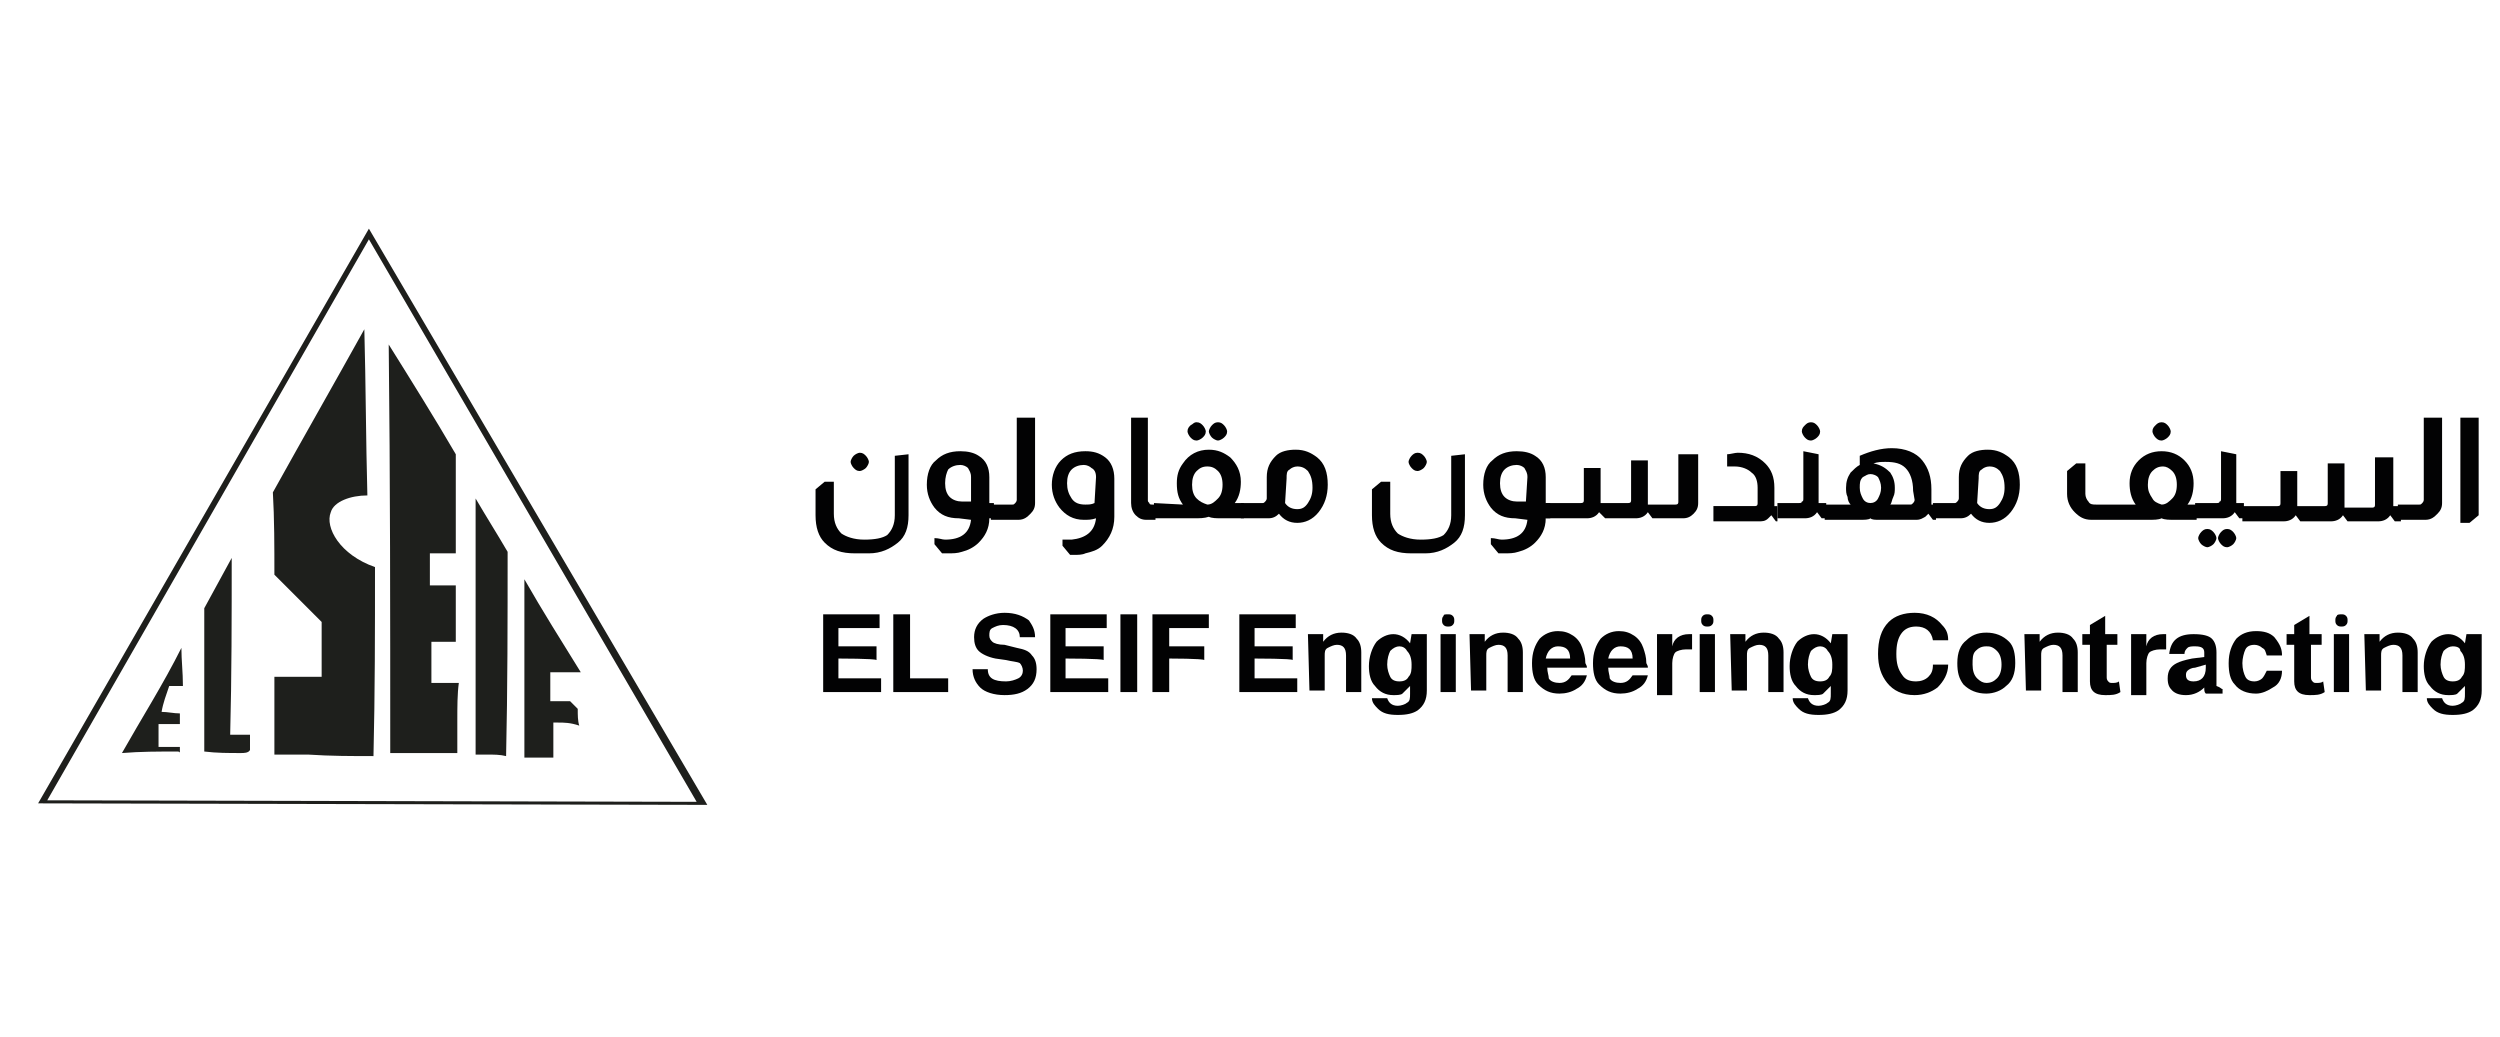 <?xml version="1.0" encoding="utf-8"?>
<!-- Generator: Adobe Illustrator 24.3.0, SVG Export Plug-In . SVG Version: 6.00 Build 0)  -->
<svg version="1.1" id="Layer_1" xmlns="http://www.w3.org/2000/svg" xmlns:xlink="http://www.w3.org/1999/xlink" x="0px" y="0px"
	 viewBox="0 0 164 68" style="enable-background:new 0 0 164 68;" xml:space="preserve">
<style type="text/css">
	.st0{fill:none;}
	.st1{fill:#1E1F1C;}
	.st2{fill:#020203;}
	.st3{fill:#080808;}
	.st4{fill:none;stroke:#020100;stroke-width:0.5;stroke-miterlimit:10;}
	.st5{fill:#1D1D1B;}
	.st6{fill:#020101;}
	.st7{fill:#FFFFFF;stroke:#000000;stroke-width:0.25;stroke-miterlimit:10;}
	.st8{fill:none;stroke:#000000;stroke-width:0.5;stroke-miterlimit:10;}
</style>
<g>
	<rect x="-0.9" y="12.3" class="st0" width="165.8" height="43.4"/>
	<g>
		<path class="st1" d="M46.4,52.8L2.5,52.7L24.2,15L46.4,52.8z M3.1,52.5l42.6,0.1L24.2,15.7L3.1,52.5z"/>
		<path class="st1" d="M20.2,49.5c-0.7,0-1.5,0-2.2,0c0-1.7,0-3.5,0-5.1c1,0,2.1,0,3.1,0c0-1.2,0-2.4,0-3.6c-1-1-2-2-3.1-3.1
			c0-1.8,0-3.7-0.1-5.4c2-3.6,4-7.1,6-10.7c0.1,3.7,0.1,7.2,0.2,10.9c-1.1,0-2.2,0.4-2.4,1.1c-0.4,1,0.6,2.8,2.9,3.6
			c0,4.1,0,8.3-0.1,12.4C23.1,49.6,21.7,49.6,20.2,49.5z"/>
		<path class="st1" d="M11.6,49.3c-1.2,0-2.4,0-3.6,0.1c1.3-2.3,2.7-4.5,3.9-6.9c0,0.8,0.1,1.6,0.1,2.5c-0.3,0-0.6,0-0.9,0
			c-0.2,0.6-0.4,1.1-0.5,1.7c0.4,0,0.8,0.1,1.2,0.1c0,0.2,0,0.5,0,0.7c-0.5,0-0.9,0-1.4,0c0,0.5,0,1,0,1.5c0.5,0,0.9,0,1.4,0
			c0,0.1,0,0.3,0,0.4C11.8,49.3,11.7,49.3,11.6,49.3z"/>
		<path class="st1" d="M15.8,49.4c-0.8,0-1.6,0-2.4-0.1c0-3.2,0-6.2,0-9.4c0.6-1.1,1.2-2.2,1.8-3.3c0,3.8,0,7.8-0.1,11.6
			c0.4,0,0.9,0,1.3,0c0,0.3,0,0.7,0,1C16.3,49.4,16,49.4,15.8,49.4z"/>
		<path class="st1" d="M30,47.3c0,0.7,0,1.4,0,2.1c-1.5,0-3,0-4.4,0c0-9,0-18-0.1-26.8c1.5,2.4,3,4.8,4.4,7.2c0,2.2,0,4.3,0,6.5
			c-0.6,0-1.2,0-1.7,0c0,0.7,0,1.4,0,2.1c0.6,0,1.2,0,1.7,0c0,1.3,0,2.5,0,3.7c-0.5,0-1.1,0-1.6,0c0,0.9,0,1.8,0,2.7
			c0.6,0,1.2,0,1.8,0C30,45.5,30,46.4,30,47.3z"/>
		<path class="st1" d="M31.9,49.5c-0.2,0-0.5,0-0.7,0c0,0,0-8.3,0-16.8c0.7,1.2,1.4,2.3,2.1,3.5c0,4.4,0,9-0.1,13.4
			C32.8,49.5,32.4,49.5,31.9,49.5z"/>
		<path class="st1" d="M36.6,47.4c-0.1,0-0.2,0-0.3,0c0,0.8,0,1.5,0,2.3c-0.6,0-1.2,0-1.9,0c0-3.9,0-7.8,0-11.7
			c1.2,2.1,2.4,4,3.7,6.1c-0.7,0-1.4,0-2,0c0,0.6,0,1.3,0,1.9c0.4,0,0.9,0,1.3,0c0.2,0.2,0.3,0.3,0.5,0.5c0,0.4,0,0.8,0.1,1.1
			C37.4,47.4,37,47.4,36.6,47.4z"/>
	</g>
	<g>
		<path class="st2" d="M59.6,29.8v4c0,0.8-0.2,1.4-0.7,1.8c-0.5,0.4-1.1,0.7-1.9,0.7h-0.9c-0.9,0-1.5-0.2-2-0.7
			c-0.4-0.4-0.6-1-0.6-1.8v-1.7l0.6-0.5h0.6v2.1c0,0.6,0.2,1,0.5,1.3c0.3,0.2,0.8,0.4,1.5,0.4c0.7,0,1.2-0.1,1.5-0.3
			c0.3-0.3,0.5-0.7,0.5-1.3v-3.9L59.6,29.8L59.6,29.8z M56.4,29.7c0.2,0,0.3,0.1,0.4,0.2c0.1,0.1,0.2,0.3,0.2,0.4s-0.1,0.3-0.2,0.4
			c-0.1,0.1-0.3,0.2-0.4,0.2c-0.2,0-0.3-0.1-0.4-0.2c-0.1-0.1-0.2-0.3-0.2-0.4s0.1-0.3,0.2-0.4C56.1,29.8,56.3,29.7,56.4,29.7z"/>
		<path class="st2" d="M62.9,34c-0.7,0-1.2-0.2-1.6-0.7c-0.3-0.4-0.5-0.9-0.5-1.5c0-0.7,0.2-1.3,0.6-1.6c0.4-0.4,0.9-0.6,1.6-0.6
			c0.5,0,0.9,0.1,1.2,0.3c0.5,0.3,0.7,0.8,0.7,1.4V33h0.3v1h-0.3c0,0.7-0.3,1.2-0.7,1.6c-0.3,0.3-0.7,0.5-1.1,0.6
			c-0.3,0.1-0.6,0.1-0.9,0.1c-0.1,0-0.2,0-0.4,0l0,0l-0.5-0.6v-0.4c0.3,0,0.5,0.1,0.7,0.1c1,0,1.6-0.4,1.7-1.3L62.9,34L62.9,34z
			 M63.7,31.3c0-0.3-0.1-0.4-0.2-0.6c-0.1-0.1-0.3-0.2-0.5-0.2c-0.3,0-0.6,0.1-0.8,0.3C62.1,31,62,31.3,62,31.7s0.1,0.7,0.3,0.9
			c0.2,0.2,0.5,0.3,0.8,0.3h0.6L63.7,31.3L63.7,31.3z"/>
		<path class="st2" d="M67.9,27.4V33c0,0.3-0.1,0.5-0.3,0.7c-0.2,0.2-0.4,0.4-0.8,0.4H65v-1h1.4c0.1,0,0.1,0,0.2-0.1
			c0,0,0.1-0.1,0.1-0.2v-5.4C66.7,27.4,67.9,27.4,67.9,27.4z"/>
		<path class="st2" d="M71.9,34c-0.3,0.1-0.5,0.1-0.8,0.1c-0.7,0-1.2-0.3-1.6-0.8c-0.3-0.4-0.5-0.9-0.5-1.5s0.2-1.2,0.6-1.6
			c0.4-0.4,0.9-0.6,1.6-0.6c0.5,0,0.9,0.1,1.3,0.4c0.4,0.3,0.6,0.8,0.6,1.4v2.5c0,0.8-0.3,1.4-0.8,1.9c-0.3,0.3-0.7,0.4-1.1,0.5
			c-0.2,0.1-0.5,0.1-0.7,0.1c-0.1,0-0.2,0-0.3,0l-0.5-0.6v-0.4c0.2,0,0.4,0,0.6,0C71.2,35.3,71.8,34.9,71.9,34z M71.9,31.3
			c0-0.3-0.1-0.5-0.3-0.6c-0.1-0.1-0.3-0.2-0.5-0.2c-0.3,0-0.6,0.1-0.8,0.3c-0.2,0.2-0.3,0.5-0.3,0.9s0.1,0.7,0.3,1
			c0.2,0.3,0.5,0.4,0.9,0.4c0.2,0,0.4,0,0.6-0.1L71.9,31.3C71.8,31.3,71.9,31.3,71.9,31.3z"/>
		<path class="st2" d="M75.3,27.4v5.4c0,0.1,0,0.1,0.1,0.2c0,0.1,0.1,0.1,0.2,0.1h0.2v1h-0.6c-0.3,0-0.5-0.1-0.7-0.3
			c-0.2-0.2-0.3-0.5-0.3-0.8v-5.6H75.3z"/>
		<path class="st2" d="M77.6,33.1c-0.3-0.4-0.4-0.8-0.4-1.4c0-0.5,0.1-0.9,0.4-1.3c0.4-0.6,1-0.9,1.7-0.9c0.6,0,1,0.2,1.4,0.5
			c0.4,0.4,0.7,0.9,0.7,1.6c0,0.5-0.1,1-0.4,1.4h0.6v1h-1.4c-0.4,0-0.7,0-0.9-0.1l0,0C79,34,78.7,34,78.3,34h-2.6v-1L77.6,33.1
			C77.6,33,77.6,33.1,77.6,33.1z M78.5,27.7c0.2,0,0.3,0.1,0.4,0.2c0.1,0.1,0.2,0.3,0.2,0.4c0,0.2-0.1,0.3-0.2,0.4
			c-0.1,0.1-0.3,0.2-0.4,0.2c-0.2,0-0.3-0.1-0.4-0.2c-0.1-0.1-0.2-0.3-0.2-0.4c0-0.2,0.1-0.3,0.2-0.4C78.3,27.8,78.3,27.7,78.5,27.7
			z M79.2,33.1c0.3,0,0.5-0.2,0.7-0.4c0.2-0.2,0.3-0.5,0.3-0.9s-0.1-0.7-0.3-0.9c-0.2-0.2-0.4-0.3-0.7-0.3c-0.3,0-0.5,0.1-0.7,0.3
			c-0.2,0.2-0.3,0.5-0.3,0.9s0.1,0.7,0.3,0.9C78.7,32.9,78.9,33,79.2,33.1z M79.9,27.7c0.2,0,0.3,0.1,0.4,0.2
			c0.1,0.1,0.2,0.3,0.2,0.4c0,0.2-0.1,0.3-0.2,0.4c-0.1,0.1-0.3,0.2-0.4,0.2c-0.1,0-0.3-0.1-0.4-0.2c-0.1-0.1-0.2-0.3-0.2-0.4
			s0.1-0.3,0.2-0.4C79.6,27.8,79.7,27.7,79.9,27.7z"/>
		<path class="st2" d="M83.1,31.3c0-0.6,0.2-1,0.6-1.4c0.3-0.3,0.8-0.4,1.3-0.4c0.6,0,1,0.2,1.4,0.5c0.5,0.4,0.7,1,0.7,1.8
			c0,0.7-0.2,1.3-0.6,1.8c-0.4,0.5-0.9,0.7-1.4,0.7s-0.9-0.2-1.2-0.6c-0.2,0.2-0.4,0.3-0.7,0.3h-1.8v-1h1.4c0.1,0,0.1,0,0.2-0.1
			c0,0,0.1-0.1,0.1-0.2V31.3z M84.3,33c0.2,0.3,0.5,0.4,0.8,0.4s0.5-0.1,0.7-0.4c0.2-0.3,0.3-0.6,0.3-1c0-0.5-0.1-0.8-0.3-1.1
			c-0.2-0.2-0.4-0.3-0.7-0.3c-0.2,0-0.4,0.1-0.5,0.2c-0.2,0.1-0.2,0.3-0.2,0.6L84.3,33C84.4,33,84.3,33,84.3,33z"/>
		<path class="st2" d="M96.1,29.8v4c0,0.8-0.2,1.4-0.7,1.8s-1.1,0.7-1.9,0.7h-0.9c-0.9,0-1.5-0.2-2-0.7c-0.4-0.4-0.6-1-0.6-1.8v-1.7
			l0.6-0.5h0.6v2.1c0,0.6,0.2,1,0.5,1.3c0.3,0.2,0.8,0.4,1.5,0.4c0.7,0,1.2-0.1,1.5-0.3c0.3-0.3,0.5-0.7,0.5-1.3v-3.9L96.1,29.8
			L96.1,29.8z M93,29.7c0.2,0,0.3,0.1,0.4,0.2c0.1,0.1,0.2,0.3,0.2,0.4s-0.1,0.3-0.2,0.4c-0.1,0.1-0.3,0.2-0.4,0.2
			c-0.2,0-0.3-0.1-0.4-0.2c-0.1-0.1-0.2-0.3-0.2-0.4s0.1-0.3,0.2-0.4C92.7,29.8,92.8,29.7,93,29.7z"/>
		<path class="st2" d="M99.4,34c-0.7,0-1.2-0.2-1.6-0.7c-0.3-0.4-0.5-0.9-0.5-1.5c0-0.7,0.2-1.3,0.6-1.6c0.4-0.4,0.9-0.6,1.6-0.6
			c0.5,0,0.9,0.1,1.2,0.3c0.5,0.3,0.7,0.8,0.7,1.4V33h0.3v1h-0.3c0,0.7-0.3,1.2-0.7,1.6c-0.3,0.3-0.7,0.5-1.1,0.6
			c-0.3,0.1-0.6,0.1-0.9,0.1c-0.1,0-0.2,0-0.4,0l0,0l-0.5-0.6v-0.4c0.3,0,0.5,0.1,0.7,0.1c1,0,1.6-0.4,1.7-1.3L99.4,34L99.4,34z
			 M100.2,31.3c0-0.3-0.1-0.4-0.2-0.6c-0.1-0.1-0.3-0.2-0.5-0.2c-0.3,0-0.6,0.1-0.8,0.3c-0.2,0.2-0.3,0.5-0.3,0.9s0.1,0.7,0.3,0.9
			c0.2,0.2,0.5,0.3,0.8,0.3h0.6L100.2,31.3L100.2,31.3z"/>
		<path class="st2" d="M111.4,29.8V33c0,0.3-0.1,0.5-0.3,0.7c-0.2,0.2-0.4,0.3-0.7,0.3h-2l-0.3-0.4l0,0c-0.2,0.3-0.5,0.4-0.8,0.4h-2
			l-0.4-0.4l0,0c-0.2,0.3-0.5,0.4-0.8,0.4h-2.7v-1h2.3c0.2,0,0.2-0.1,0.2-0.2v-2.1h1.1v1.9c0,0.2,0,0.3,0,0.4h1.8
			c0.2,0,0.2-0.1,0.2-0.2v-2.6h1.1v2.5c0,0,0,0.1,0,0.2s0,0.1,0,0.2h1.8c0.2,0,0.2-0.1,0.2-0.2v-3.1L111.4,29.8L111.4,29.8z"/>
		<path class="st2" d="M113.3,29.8c0.2,0,0.5-0.1,0.7-0.1c0.7,0,1.3,0.2,1.8,0.7c0.4,0.4,0.6,0.9,0.6,1.6v0.9c0,0.1,0,0.3,0,0.3h0.2
			v1h-0.1l-0.3-0.4l0,0c-0.1,0.1-0.1,0.1-0.2,0.2c-0.2,0.2-0.4,0.2-0.6,0.2h-3v-1h2.7c0.2,0,0.2-0.1,0.2-0.2V32c0-0.4-0.1-0.8-0.4-1
			c-0.2-0.2-0.6-0.4-1.1-0.4c-0.2,0-0.4,0-0.5,0C113.3,30.6,113.3,29.8,113.3,29.8z"/>
		<path class="st2" d="M119.3,29.8v3.2V33h0.5v1h-0.3l-0.3-0.4l0,0c-0.2,0.3-0.5,0.4-0.8,0.4h-1.8v-1h1.4c0.1,0,0.2,0,0.2-0.1
			c0.1,0,0.1-0.1,0.1-0.2v-3.1L119.3,29.8L119.3,29.8L119.3,29.8z M118.8,27.7c0.2,0,0.3,0.1,0.4,0.2c0.1,0.1,0.2,0.3,0.2,0.4
			c0,0.2-0.1,0.3-0.2,0.4c-0.1,0.1-0.3,0.2-0.4,0.2c-0.2,0-0.3-0.1-0.4-0.2c-0.1-0.1-0.2-0.3-0.2-0.4c0-0.2,0.1-0.3,0.2-0.4
			C118.5,27.8,118.6,27.7,118.8,27.7z"/>
		<path class="st2" d="M122,29.9c0.7-0.3,1.4-0.5,2.1-0.5c0.9,0,1.6,0.3,2,0.8c0.4,0.5,0.6,1.1,0.6,1.9v0.8v0.1c0,0.1,0,0.1,0,0.1
			h0.3v1h-0.2l-0.3-0.4l0,0c-0.1,0.1-0.1,0.1-0.2,0.2c-0.2,0.1-0.3,0.2-0.6,0.2h-2.4c-0.3,0-0.5,0-0.6-0.1l0,0
			c-0.1,0.1-0.4,0.1-0.7,0.1h-2.3v-1h1.7c-0.1-0.1-0.2-0.3-0.2-0.5c-0.1-0.2-0.1-0.4-0.1-0.6c0-0.4,0.1-0.7,0.3-1
			c0.2-0.2,0.4-0.4,0.6-0.5V29.9z M122.7,33c0.2,0,0.4-0.1,0.5-0.3c0.1-0.2,0.2-0.4,0.2-0.7c0-0.3-0.1-0.5-0.2-0.7
			c-0.1-0.1-0.3-0.2-0.5-0.2s-0.3,0.1-0.5,0.2c-0.2,0.2-0.2,0.4-0.2,0.7c0,0.3,0.1,0.5,0.2,0.7C122.3,32.9,122.5,33,122.7,33z
			 M125.5,32.2c0-0.7-0.2-1.2-0.5-1.5c-0.3-0.3-0.7-0.4-1.3-0.4c-0.3,0-0.5,0-0.8,0.1c0.5,0.1,0.8,0.3,1.1,0.6
			c0.2,0.3,0.3,0.6,0.3,1c0,0.2,0,0.4-0.1,0.6c-0.1,0.2-0.1,0.4-0.2,0.5h1.3c0.1,0,0.1,0,0.2-0.1c0,0,0.1-0.1,0.1-0.2L125.5,32.2
			L125.5,32.2z"/>
		<path class="st2" d="M128.5,31.3c0-0.6,0.2-1,0.6-1.4c0.3-0.3,0.8-0.4,1.3-0.4c0.6,0,1,0.2,1.4,0.5c0.5,0.4,0.7,1,0.7,1.8
			c0,0.7-0.2,1.3-0.6,1.8s-0.9,0.7-1.4,0.7c-0.5,0-0.9-0.2-1.2-0.6c-0.2,0.2-0.4,0.3-0.7,0.3h-1.8v-1h1.4c0.1,0,0.1,0,0.2-0.1
			c0,0,0.1-0.1,0.1-0.2V31.3z M129.7,33c0.2,0.3,0.5,0.4,0.8,0.4s0.5-0.1,0.7-0.4c0.2-0.3,0.3-0.6,0.3-1c0-0.5-0.1-0.8-0.3-1.1
			c-0.2-0.2-0.4-0.3-0.7-0.3c-0.2,0-0.4,0.1-0.5,0.2c-0.2,0.1-0.2,0.3-0.2,0.6L129.7,33C129.8,33,129.7,33,129.7,33z"/>
		<path class="st2" d="M140.1,33.1c-0.3-0.4-0.4-0.9-0.4-1.4c0-0.6,0.2-1.1,0.6-1.5s0.9-0.6,1.5-0.6c0.6,0,1.1,0.2,1.5,0.6
			c0.4,0.4,0.6,0.9,0.6,1.5c0,0.5-0.1,1-0.4,1.4h0.6v1h-1.4c-0.4,0-0.7,0-0.9-0.1l0,0c-0.2,0.1-0.5,0.1-0.9,0.1h-3.7
			c-0.5,0-0.8-0.2-1.1-0.5c-0.3-0.3-0.5-0.7-0.5-1.2v-1.5l0.6-0.5h0.6v2c0,0.2,0.1,0.4,0.2,0.5c0.1,0.2,0.3,0.2,0.5,0.2
			C137.5,33.1,140.1,33.1,140.1,33.1z M141.8,33.1c0.3,0,0.5-0.2,0.7-0.4c0.2-0.2,0.3-0.5,0.3-0.9s-0.1-0.7-0.3-0.9
			c-0.2-0.2-0.4-0.3-0.6-0.3c-0.3,0-0.5,0.1-0.7,0.3c-0.2,0.2-0.3,0.5-0.3,0.9s0.1,0.6,0.3,0.9C141.3,32.9,141.5,33,141.8,33.1z
			 M141.8,27.7c0.2,0,0.3,0.1,0.4,0.2c0.1,0.1,0.2,0.3,0.2,0.4c0,0.2-0.1,0.3-0.2,0.4c-0.1,0.1-0.3,0.2-0.4,0.2
			c-0.2,0-0.3-0.1-0.4-0.2c-0.1-0.1-0.2-0.3-0.2-0.4c0-0.2,0.1-0.3,0.2-0.4C141.5,27.8,141.6,27.7,141.8,27.7z"/>
		<path class="st2" d="M146.7,29.8v3.2V33h0.5v1h-0.3l-0.3-0.4l0,0c-0.2,0.3-0.5,0.4-0.8,0.4H144v-1h1.4c0.1,0,0.2,0,0.2-0.1
			c0.1,0,0.1-0.1,0.1-0.2v-3.1L146.7,29.8L146.7,29.8z M144.8,34.7c0.2,0,0.3,0.1,0.4,0.2c0.1,0.1,0.2,0.3,0.2,0.4
			c0,0.1-0.1,0.3-0.2,0.4c-0.1,0.1-0.3,0.2-0.4,0.2c-0.1,0-0.3-0.1-0.4-0.2c-0.1-0.1-0.2-0.3-0.2-0.4c0-0.1,0.1-0.3,0.2-0.4
			C144.5,34.8,144.6,34.7,144.8,34.7z M146.1,34.7c0.2,0,0.3,0.1,0.4,0.2c0.1,0.1,0.2,0.3,0.2,0.4c0,0.1-0.1,0.3-0.2,0.4
			c-0.1,0.1-0.3,0.2-0.4,0.2c-0.2,0-0.3-0.1-0.4-0.2c-0.1-0.1-0.2-0.3-0.2-0.4c0-0.1,0.1-0.3,0.2-0.4
			C145.8,34.8,145.9,34.7,146.1,34.7z"/>
		<path class="st2" d="M157,29.8v3.1v0.3h0.5v1h-0.4l-0.3-0.4l0,0c-0.2,0.3-0.5,0.4-0.8,0.4h-2l-0.3-0.4l0,0
			c-0.2,0.3-0.5,0.4-0.8,0.4h-2l-0.3-0.4l0,0c-0.2,0.3-0.5,0.4-0.8,0.4h-2.7v-1h2.3c0.2,0,0.2-0.1,0.2-0.2v-2.1h1.1v2
			c0,0.1,0,0.2,0,0.3h1.8c0.2,0,0.2-0.1,0.2-0.2v-2.6h1.1v2.5c0,0,0,0.1,0,0.2s0,0.1,0,0.2h1.8c0.2,0,0.2-0.1,0.2-0.2V30h1.2
			C157,30,157,29.8,157,29.8z"/>
		<path class="st2" d="M160.2,27.4V33c0,0.3-0.1,0.5-0.3,0.7c-0.2,0.2-0.4,0.4-0.8,0.4h-1.8v-1h1.4c0.1,0,0.1,0,0.2-0.1
			c0,0,0.1-0.1,0.1-0.2v-5.4C159,27.4,160.2,27.4,160.2,27.4z"/>
		<path class="st2" d="M162.6,27.4v6.4l-0.6,0.5h-0.6v-6.9H162.6z"/>
	</g>
	<g>
		<path class="st2" d="M55,43.2v1.3h2.8v0.9h-3.8v-5.1h3.7v0.9H55v1.2h2.5v0.9C57.4,43.2,55,43.2,55,43.2z"/>
		<path class="st2" d="M59.7,40.3v4.2h2.5v0.9h-3.6v-5.1H59.7z"/>
		<path class="st2" d="M67.9,41.8h-1c0-0.5-0.4-0.8-1.1-0.8c-0.3,0-0.5,0.1-0.7,0.2c-0.2,0.1-0.2,0.3-0.2,0.5c0,0.2,0.1,0.3,0.2,0.4
			s0.4,0.2,0.8,0.2l0.8,0.2c0.5,0.1,0.8,0.2,1,0.5c0.2,0.2,0.3,0.5,0.3,0.9c0,0.6-0.2,1-0.6,1.3c-0.4,0.3-0.9,0.4-1.5,0.4
			c-0.7,0-1.3-0.2-1.6-0.5s-0.5-0.7-0.5-1.2h1c0,0.6,0.4,0.8,1.2,0.8c0.3,0,0.6-0.1,0.8-0.2c0.2-0.1,0.3-0.3,0.3-0.5
			c0-0.2-0.1-0.4-0.2-0.5c-0.2-0.1-0.5-0.1-0.9-0.2l-0.7-0.1c-0.5-0.1-0.9-0.3-1.1-0.5c-0.2-0.2-0.3-0.5-0.3-0.9
			c0-0.5,0.2-0.9,0.6-1.2c0.3-0.2,0.8-0.4,1.4-0.4c0.7,0,1.2,0.2,1.6,0.5C67.7,41,67.9,41.3,67.9,41.8z"/>
		<path class="st2" d="M69.9,43.2v1.3h2.8v0.9h-3.8v-5.1h3.7v0.9h-2.7v1.2h2.5v0.9C72.3,43.2,69.9,43.2,69.9,43.2z"/>
		<path class="st2" d="M74.6,40.3v5.1h-1.1v-5.1H74.6z"/>
		<path class="st2" d="M76.7,43.2v2.2h-1.1v-5.1h3.7v0.9h-2.6v1.2h2.3v0.9C78.9,43.2,76.7,43.2,76.7,43.2z"/>
		<path class="st2" d="M82.3,43.2v1.3h2.8v0.9h-3.8v-5.1H85v0.9h-2.7v1.2h2.5v0.9C84.8,43.2,82.3,43.2,82.3,43.2z"/>
		<path class="st2" d="M85.8,41.6h1v0.5c0.3-0.4,0.7-0.6,1.2-0.6c0.4,0,0.8,0.1,1,0.4c0.2,0.2,0.3,0.5,0.3,0.9v2.6h-1V43
			c0-0.5-0.2-0.7-0.6-0.7c-0.2,0-0.4,0.1-0.6,0.2c-0.2,0.1-0.2,0.3-0.2,0.5v2.3h-1L85.8,41.6C85.9,41.6,85.8,41.6,85.8,41.6z"/>
		<path class="st2" d="M92.6,41.6h1v3.7c0,0.6-0.2,1-0.6,1.3c-0.3,0.2-0.7,0.3-1.3,0.3c-0.6,0-1-0.1-1.3-0.4
			c-0.2-0.2-0.4-0.4-0.4-0.7h1c0.1,0.3,0.3,0.5,0.7,0.5c0.2,0,0.5-0.1,0.6-0.2c0.2-0.1,0.2-0.3,0.2-0.6V45c-0.2,0.2-0.4,0.4-0.5,0.5
			c-0.1,0.1-0.4,0.1-0.6,0.1c-0.5,0-0.9-0.2-1.2-0.6c-0.3-0.3-0.4-0.8-0.4-1.3c0-0.6,0.2-1.2,0.5-1.6c0.3-0.3,0.7-0.5,1.1-0.5
			c0.4,0,0.8,0.2,1.1,0.6L92.6,41.6L92.6,41.6z M91.8,42.4c-0.2,0-0.4,0.1-0.6,0.3c-0.1,0.2-0.2,0.5-0.2,0.9c0,0.3,0.1,0.6,0.2,0.8
			c0.1,0.2,0.3,0.3,0.6,0.3c0.3,0,0.5-0.1,0.6-0.3c0.2-0.2,0.2-0.5,0.2-0.8c0-0.4-0.1-0.7-0.3-0.9C92.2,42.5,92,42.4,91.8,42.4z"/>
		<path class="st2" d="M95.5,41.6v3.8h-1v-3.8H95.5z M95,40.3c0.1,0,0.2,0,0.3,0.1s0.1,0.2,0.1,0.3c0,0.1,0,0.2-0.1,0.3
			c-0.1,0.1-0.2,0.1-0.3,0.1s-0.2,0-0.3-0.1c-0.1-0.1-0.1-0.2-0.1-0.3c0-0.1,0-0.2,0.1-0.3C94.7,40.3,94.8,40.3,95,40.3z"/>
		<path class="st2" d="M96.4,41.6h1v0.5c0.3-0.4,0.7-0.6,1.2-0.6c0.4,0,0.8,0.1,1,0.4c0.2,0.2,0.3,0.5,0.3,0.9v2.6h-1V43
			c0-0.5-0.2-0.7-0.6-0.7c-0.2,0-0.4,0.1-0.6,0.2c-0.2,0.1-0.2,0.3-0.2,0.5v2.3h-1L96.4,41.6C96.5,41.6,96.4,41.6,96.4,41.6z"/>
		<path class="st2" d="M104.1,43.8h-2.6c0,0.3,0.1,0.5,0.1,0.7c0.1,0.2,0.4,0.3,0.7,0.3c0.4,0,0.6-0.2,0.8-0.5h1
			c-0.1,0.4-0.3,0.7-0.7,0.9c-0.3,0.2-0.7,0.3-1.1,0.3c-0.6,0-1-0.2-1.4-0.6c-0.3-0.3-0.4-0.8-0.4-1.4c0-0.7,0.2-1.2,0.5-1.6
			c0.3-0.3,0.7-0.5,1.2-0.5c0.4,0,0.7,0.1,1,0.3c0.3,0.2,0.5,0.5,0.6,0.8s0.2,0.6,0.2,1C104.1,43.7,104.1,43.7,104.1,43.8z
			 M103,43.2c0-0.6-0.3-0.8-0.8-0.8c-0.4,0-0.7,0.3-0.8,0.8H103z"/>
		<path class="st2" d="M108.1,43.8h-2.6c0,0.3,0.1,0.5,0.1,0.7c0.1,0.2,0.4,0.3,0.7,0.3c0.4,0,0.6-0.2,0.8-0.5h1
			c-0.1,0.4-0.3,0.7-0.7,0.9c-0.3,0.2-0.7,0.3-1.1,0.3c-0.6,0-1-0.2-1.4-0.6c-0.3-0.3-0.4-0.8-0.4-1.4c0-0.7,0.2-1.2,0.5-1.6
			c0.3-0.3,0.7-0.5,1.2-0.5c0.4,0,0.7,0.1,1,0.3c0.3,0.2,0.5,0.5,0.6,0.8c0.1,0.3,0.2,0.6,0.2,1C108.1,43.7,108.1,43.7,108.1,43.8z
			 M107.1,43.2c0-0.6-0.3-0.8-0.8-0.8c-0.4,0-0.7,0.3-0.8,0.8H107.1z"/>
		<path class="st2" d="M108.7,41.6h1v0.8c0.1-0.5,0.5-0.8,1.1-0.8c0.1,0,0.2,0,0.2,0v1c-0.1,0-0.2,0-0.4,0c-0.3,0-0.6,0.1-0.7,0.2
			c-0.1,0.1-0.2,0.4-0.2,0.7v2.1h-1V41.6z"/>
		<path class="st2" d="M112.5,41.6v3.8h-1v-3.8H112.5z M112,40.3c0.1,0,0.2,0,0.3,0.1c0.1,0.1,0.1,0.2,0.1,0.3c0,0.1,0,0.2-0.1,0.3
			c-0.1,0.1-0.2,0.1-0.3,0.1c-0.1,0-0.2,0-0.3-0.1c-0.1-0.1-0.1-0.2-0.1-0.3c0-0.1,0-0.2,0.1-0.3C111.8,40.3,111.9,40.3,112,40.3z"
			/>
		<path class="st2" d="M113.5,41.6h1v0.5c0.3-0.4,0.7-0.6,1.2-0.6c0.4,0,0.8,0.1,1,0.4c0.2,0.2,0.3,0.5,0.3,0.9v2.6h-1V43
			c0-0.5-0.2-0.7-0.6-0.7c-0.2,0-0.4,0.1-0.6,0.2c-0.2,0.1-0.2,0.3-0.2,0.5v2.3h-1L113.5,41.6C113.6,41.6,113.5,41.6,113.5,41.6z"/>
		<path class="st2" d="M120.2,41.6h1v3.7c0,0.6-0.2,1-0.6,1.3c-0.3,0.2-0.7,0.3-1.3,0.3c-0.6,0-1-0.1-1.3-0.4
			c-0.2-0.2-0.4-0.4-0.4-0.7h1c0.1,0.3,0.3,0.5,0.7,0.5c0.2,0,0.5-0.1,0.6-0.2c0.2-0.1,0.2-0.3,0.2-0.6V45c-0.2,0.2-0.4,0.4-0.5,0.5
			s-0.4,0.1-0.6,0.1c-0.5,0-0.9-0.2-1.2-0.6c-0.3-0.3-0.4-0.8-0.4-1.3c0-0.6,0.2-1.2,0.5-1.6c0.3-0.3,0.7-0.5,1.1-0.5
			c0.4,0,0.8,0.2,1.1,0.6L120.2,41.6L120.2,41.6z M119.4,42.4c-0.2,0-0.4,0.1-0.6,0.3c-0.1,0.2-0.2,0.5-0.2,0.9
			c0,0.3,0.1,0.6,0.2,0.8s0.3,0.3,0.6,0.3c0.3,0,0.5-0.1,0.6-0.3c0.2-0.2,0.2-0.5,0.2-0.8c0-0.4-0.1-0.7-0.3-0.9
			C119.8,42.5,119.6,42.4,119.4,42.4z"/>
		<path class="st2" d="M127.8,42h-1c-0.1-0.6-0.5-0.9-1.1-0.9c-0.5,0-0.8,0.2-1,0.5s-0.3,0.7-0.3,1.3c0,0.6,0.1,1,0.4,1.4
			c0.2,0.3,0.5,0.4,0.9,0.4c0.3,0,0.6-0.1,0.8-0.3c0.2-0.2,0.3-0.4,0.3-0.8h1c0,0.6-0.3,1.1-0.7,1.5c-0.4,0.3-0.9,0.5-1.5,0.5
			c-0.8,0-1.4-0.3-1.8-0.8s-0.6-1.1-0.6-1.9c0-0.9,0.2-1.6,0.7-2.1c0.4-0.4,1-0.6,1.7-0.6c0.8,0,1.4,0.3,1.8,0.8
			C127.7,41.3,127.8,41.6,127.8,42z"/>
		<path class="st2" d="M130.3,41.5c0.6,0,1.1,0.2,1.5,0.6c0.3,0.3,0.4,0.8,0.4,1.4c0,0.7-0.2,1.2-0.6,1.5c-0.3,0.3-0.8,0.5-1.3,0.5
			c-0.6,0-1.1-0.2-1.5-0.6c-0.3-0.4-0.4-0.8-0.4-1.4c0-0.7,0.2-1.2,0.6-1.5C129.3,41.7,129.7,41.5,130.3,41.5z M130.3,42.4
			c-0.3,0-0.5,0.1-0.7,0.3c-0.2,0.2-0.2,0.5-0.2,0.9s0.1,0.7,0.3,0.9c0.2,0.2,0.4,0.3,0.6,0.3c0.3,0,0.5-0.1,0.7-0.3
			c0.2-0.2,0.3-0.5,0.3-0.9s-0.1-0.7-0.3-0.9C130.7,42.4,130.5,42.4,130.3,42.4z"/>
		<path class="st2" d="M132.8,41.6h1v0.5c0.3-0.4,0.7-0.6,1.2-0.6c0.4,0,0.8,0.1,1,0.4c0.2,0.2,0.3,0.5,0.3,0.9v2.6h-1V43
			c0-0.5-0.2-0.7-0.6-0.7c-0.2,0-0.4,0.1-0.6,0.2c-0.2,0.1-0.2,0.3-0.2,0.5v2.3h-1L132.8,41.6L132.8,41.6z"/>
		<path class="st2" d="M138.9,41.6v0.7h-0.7v2.1c0,0.1,0,0.2,0.1,0.3c0.1,0.1,0.1,0.1,0.3,0.1c0.1,0,0.3,0,0.4-0.1l0,0l0.1,0.7
			c-0.3,0.2-0.6,0.2-1,0.2c-0.7,0-1-0.3-1-0.9v-2.4h-0.5v-0.7h0.5V41l1-0.6v1.2H138.9z"/>
		<path class="st2" d="M139.8,41.6h1v0.8c0.1-0.5,0.5-0.8,1.1-0.8c0.1,0,0.2,0,0.2,0v1c-0.1,0-0.2,0-0.4,0c-0.3,0-0.6,0.1-0.7,0.2
			s-0.2,0.4-0.2,0.7v2.1h-1V41.6L139.8,41.6z"/>
		<path class="st2" d="M145.8,45.2v0.3h-1.1c-0.1-0.1-0.1-0.2-0.1-0.4c-0.3,0.3-0.7,0.5-1.2,0.5c-0.4,0-0.7-0.1-0.9-0.3
			c-0.2-0.2-0.3-0.4-0.3-0.8c0-0.5,0.2-0.8,0.6-1c0.2-0.1,0.5-0.2,1-0.3l0.8-0.1v-0.3c0-0.3-0.2-0.4-0.6-0.4c-0.2,0-0.4,0-0.5,0.1
			c-0.1,0.1-0.2,0.2-0.2,0.4h-1c0.1-0.9,0.6-1.3,1.6-1.3c0.6,0,1,0.1,1.2,0.3c0.2,0.2,0.3,0.5,0.3,0.9V45
			C145.7,45.1,145.7,45.2,145.8,45.2z M144.7,43.6l-0.7,0.2c-0.2,0-0.4,0.1-0.5,0.2c-0.1,0.1-0.1,0.2-0.1,0.3c0,0.3,0.2,0.4,0.5,0.4
			c0.5,0,0.8-0.3,0.8-0.9V43.6z"/>
		<path class="st2" d="M149.7,43h-1c-0.1-0.3-0.1-0.4-0.3-0.5c-0.1-0.1-0.3-0.2-0.5-0.2c-0.3,0-0.5,0.1-0.6,0.3
			c-0.1,0.2-0.2,0.6-0.2,0.9c0,0.4,0.1,0.7,0.2,0.9c0.1,0.2,0.3,0.3,0.6,0.3c0.2,0,0.4-0.1,0.5-0.2c0.1-0.1,0.2-0.3,0.3-0.5h1
			c0,0.5-0.2,0.9-0.6,1.1c-0.3,0.2-0.7,0.4-1.1,0.4c-0.6,0-1.1-0.2-1.4-0.6c-0.3-0.3-0.4-0.8-0.4-1.4c0-0.7,0.2-1.2,0.5-1.6
			c0.3-0.3,0.7-0.5,1.3-0.5c0.5,0,0.9,0.1,1.2,0.4C149.6,42.3,149.7,42.6,149.7,43z"/>
		<path class="st2" d="M152.3,41.6v0.7h-0.7v2.1c0,0.1,0,0.2,0.1,0.3c0.1,0.1,0.1,0.1,0.3,0.1c0.1,0,0.3,0,0.4-0.1l0,0l0.1,0.7
			c-0.3,0.2-0.6,0.2-1,0.2c-0.7,0-1-0.3-1-0.9v-2.4H150v-0.7h0.5V41l1-0.6v1.2H152.3z"/>
		<path class="st2" d="M154.1,41.6v3.8h-1v-3.8H154.1z M153.6,40.3c0.1,0,0.2,0,0.3,0.1s0.1,0.2,0.1,0.3c0,0.1,0,0.2-0.1,0.3
			c-0.1,0.1-0.2,0.1-0.3,0.1s-0.2,0-0.3-0.1c-0.1-0.1-0.1-0.2-0.1-0.3c0-0.1,0-0.2,0.1-0.3C153.3,40.3,153.5,40.3,153.6,40.3z"/>
		<path class="st2" d="M155.1,41.6h1v0.5c0.3-0.4,0.7-0.6,1.2-0.6c0.4,0,0.8,0.1,1,0.4c0.2,0.2,0.3,0.5,0.3,0.9v2.6h-1V43
			c0-0.5-0.2-0.7-0.6-0.7c-0.2,0-0.4,0.1-0.6,0.2c-0.2,0.1-0.2,0.3-0.2,0.5v2.3h-1L155.1,41.6L155.1,41.6z"/>
		<path class="st2" d="M161.8,41.6h1v3.7c0,0.6-0.2,1-0.6,1.3c-0.3,0.2-0.7,0.3-1.3,0.3c-0.6,0-1-0.1-1.3-0.4
			c-0.2-0.2-0.4-0.4-0.4-0.7h1c0.1,0.3,0.3,0.5,0.7,0.5c0.2,0,0.5-0.1,0.6-0.2c0.2-0.1,0.2-0.3,0.2-0.6V45c-0.2,0.2-0.4,0.4-0.5,0.5
			s-0.4,0.1-0.6,0.1c-0.5,0-0.9-0.2-1.2-0.6c-0.3-0.3-0.4-0.8-0.4-1.3c0-0.6,0.2-1.2,0.5-1.6c0.3-0.3,0.7-0.5,1.1-0.5
			c0.4,0,0.8,0.2,1.1,0.6L161.8,41.6L161.8,41.6z M160.9,42.4c-0.2,0-0.4,0.1-0.6,0.3c-0.1,0.2-0.2,0.5-0.2,0.9
			c0,0.3,0.1,0.6,0.2,0.8c0.1,0.2,0.3,0.3,0.6,0.3s0.5-0.1,0.6-0.3c0.2-0.2,0.2-0.5,0.2-0.8c0-0.4-0.1-0.7-0.3-0.9
			C161.4,42.5,161.2,42.4,160.9,42.4z"/>
	</g>
</g>
</svg>
